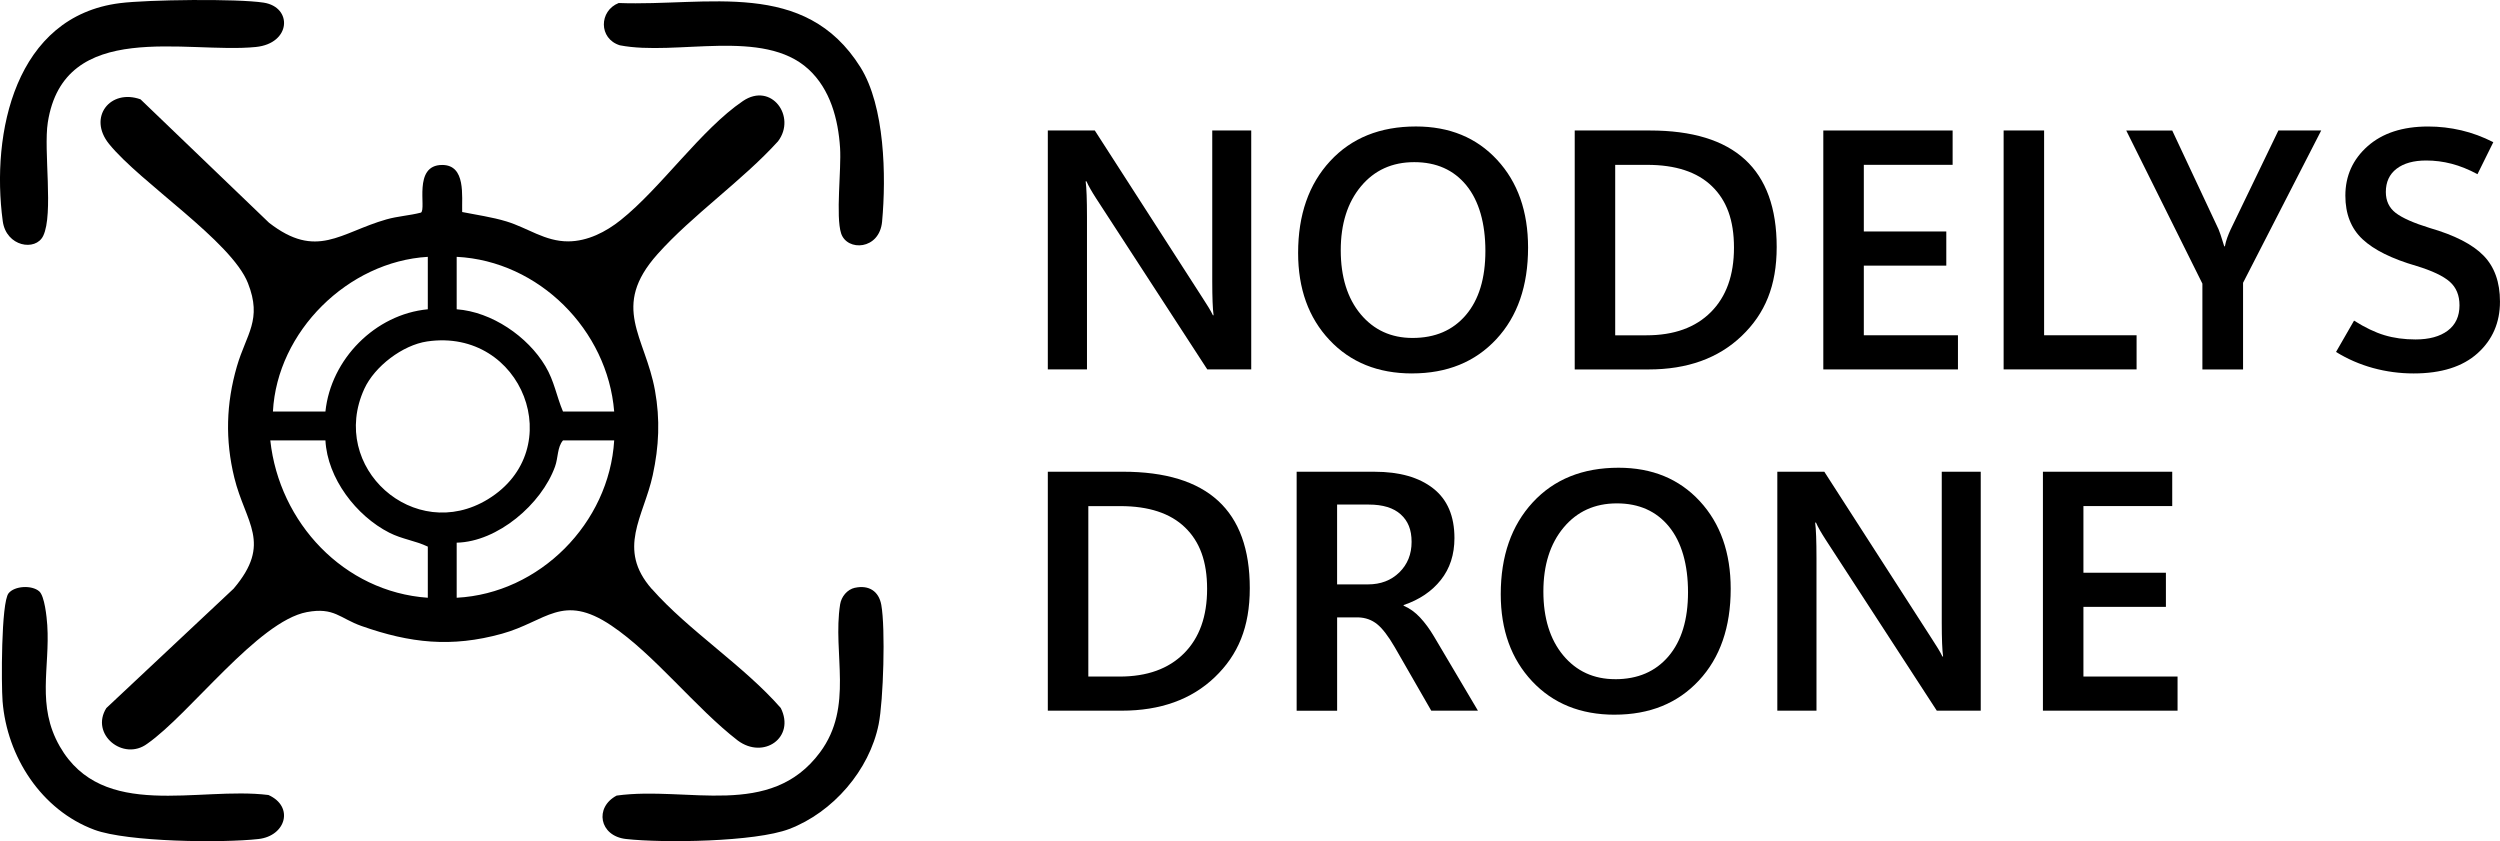 <?xml version="1.0" encoding="UTF-8"?>
<svg id="Calque_1" data-name="Calque 1" xmlns="http://www.w3.org/2000/svg" viewBox="0 0 952.36 320.44">
  <g>
    <path d="M248.33,224.36c13.86,15.75,35.01,29.23,49.1,45.35,5.62,11.22-6.53,19.72-16.39,12.38-16.04-12.37-31.71-32.75-48.16-43.8-18.68-12.54-24.76-1.56-41.69,3.13-19.24,5.33-34.94,3.58-53.48-2.95-8.25-2.91-10.41-7.24-20.79-5.3-18.64,3.49-44.61,38.85-60.81,50.14-9.12,6.81-21.87-3.59-15.6-13.58l48.48-45.48c14.82-17.45,4.5-25.01.27-42.28-3.51-14.34-3.13-28.22.98-42.38,3.6-12.41,9.74-17.72,4.21-31.74-6.32-16.01-41.01-38.28-52.92-53.03-8.23-10.19.51-21.11,12-16.98l48.95,47.01c18.18,14.14,27.14,3.75,44.69-1.26,4.33-1.24,8.86-1.47,13.2-2.6,2.16-1.48-3.21-18.15,8.08-18.15,9.12,0,7.42,11.92,7.61,17.93,5.64,1.13,11.38,1.91,16.9,3.59,8.07,2.46,14.65,7.62,23.49,7.59,7.42-.03,14.36-3.62,19.98-8.1,15.38-12.25,30.64-34.56,46.59-45.37,10.81-7.32,20.48,5.95,13.36,15.35-13.6,14.99-32.69,28.15-45.94,43.02-17.95,20.13-4.65,31.29-.93,51.91,1.99,11.07,1.53,21.27-.85,32.23-3.44,15.88-13.83,28.08-.35,43.4ZM162.97,97.84c-30.39,1.79-57.4,28.41-59,58.94h20c2.05-19.91,18.95-37.08,39-38.96v-19.98ZM233.97,156.78c-2.49-31.04-28.66-57.37-60-58.94v19.98c13.31.96,27.05,10.32,33.8,21.68,3.42,5.75,4.19,11.34,6.7,17.28h19.5ZM162.73,130.07c-9.36,1.37-20.03,9.51-23.94,18.04-13.73,29.93,19.06,59.21,47.1,42.06,31.02-18.97,13.2-65.43-23.16-60.1ZM123.97,167.77h-21c3.39,31.32,28.02,57.72,60,59.94v-19.48c-4.84-2.31-9.72-2.79-14.68-5.31-12.58-6.4-23.57-20.72-24.32-35.15ZM233.97,167.77h-19.5c-2.21,2.57-1.8,6.56-3.03,9.96-5.15,14.33-21.87,28.66-37.47,29v20.98c31.62-1.65,58.11-28.43,60-59.94Z"/>
    <path d="M3.27,226c2.29-2.84,8.85-3.18,11.66-.75,2.07,1.78,2.87,9.8,3.08,12.91,1.07,16.2-4.19,30.57,4.77,46.19,16.3,28.42,52.69,15.18,79.48,18.5,9.83,4.39,6.68,15.58-3.79,16.77-13.83,1.57-49.95,1.14-62.49-3.51-20.24-7.51-33.33-27.87-35-48.96-.49-6.25-.58-37.59,2.29-41.15Z"/>
    <path d="M325.7,223.91c5.26-1.14,9.09,1.28,10.03,6.54,1.6,8.88.81,36.4-1.01,45.46-3.53,17.52-17.41,33.54-34.07,39.89-12.94,4.94-47.99,5.4-62.18,3.81-10.2-1.14-12.08-12.06-3.55-16.54,27.06-3.72,58.54,9.09,77.49-16.5,12.93-17.47,4.69-37.52,7.63-56.32.46-2.95,2.67-5.7,5.67-6.36Z"/>
    <path d="M45.73,1.19c10.59-1.33,44.52-1.75,54.68-.19,11.13,1.71,10.52,15.55-2.95,16.9-26.42,2.65-73.06-10.95-79.25,28.73-1.68,10.77,2.24,34.89-1.75,43.21-2.87,5.99-14.09,4.15-15.41-5.58C-3.48,50.66,5.72,6.2,45.73,1.19Z"/>
    <path d="M235.69,1.15c34,1.27,70.89-9.4,92.09,24.46,9.31,14.88,9.84,41.49,8.25,58.79-1,10.9-13.36,11.42-15.61,4.51-2.11-6.5.13-24.35-.4-32.57-.7-10.89-3.71-22.32-12.02-29.95-17.22-15.82-50.28-4.95-71.86-9.13-8.15-2.51-7.97-13.15-.45-16.11Z"/>
  </g>
  <g>
    <path d="M476.67,140.73h-16.76l-42.28-65.06c-.85-1.31-1.59-2.52-2.22-3.62-.63-1.1-1.14-2.09-1.52-2.98h-.32c.17,1.27.3,3.03.38,5.27.08,2.24.13,4.99.13,8.25v58.14h-14.92V49.71h17.9l40.94,63.6c.89,1.35,1.68,2.6,2.38,3.75.7,1.14,1.26,2.16,1.68,3.05h.25c-.17-1.23-.3-2.91-.38-5.05-.08-2.14-.13-4.77-.13-7.9v-57.45h14.85v91.03Z"/>
    <path d="M537.92,142.26c-12.99,0-23.48-4.24-31.45-12.73-7.98-8.48-11.96-19.54-11.96-33.17,0-14.51,4.06-26.17,12.19-34.98,8.12-8.8,19.02-13.2,32.69-13.2,12.78,0,23.09,4.24,30.94,12.73,7.85,8.48,11.78,19.62,11.78,33.42,0,14.6-4.04,26.24-12.12,34.91-8.08,8.68-18.77,13.01-32.06,13.01ZM538.11,128.74c8.59,0,15.36-2.91,20.31-8.73,4.95-5.82,7.43-13.95,7.43-24.41s-2.41-19.07-7.24-24.98-11.45-8.85-19.87-8.85-15.19,3.08-20.31,9.24c-5.12,6.16-7.68,14.27-7.68,24.34s2.52,18.26,7.55,24.31c5.04,6.05,11.64,9.08,19.8,9.08Z"/>
    <path d="M599.88,140.73V49.71h28.63c16.12,0,28.2,3.69,36.25,11.08,8.04,7.39,12.06,18.48,12.06,33.29s-4.44,25.39-13.33,33.9-20.71,12.76-35.48,12.76h-28.12ZM615.3,62.79v64.94h11.93c10.45,0,18.62-2.94,24.5-8.82,5.88-5.88,8.82-14.07,8.82-24.57s-2.8-18.01-8.41-23.42c-5.61-5.42-13.83-8.12-24.66-8.12h-12.19Z"/>
    <path d="M745.87,140.73h-51.29V49.71h49.26v13.08h-33.83v25.39h31.42v13.01h-31.42v26.53h35.86v13.01Z"/>
    <path d="M813.92,140.73h-50.65V49.71h15.42v78.01h35.23v13.01Z"/>
    <path d="M884.25,49.71l-29.77,58.02v33.01h-15.49v-32.69l-29.01-58.33h17.52l17.65,37.64c.13.3.38.98.76,2.06s.85,2.55,1.4,4.41h.25c.21-1.14.51-2.23.89-3.27.38-1.04.8-2.06,1.27-3.08l18.22-37.77h16.31Z"/>
    <path d="M889.9,134.07l6.86-11.93c4.15,2.62,8.01,4.48,11.58,5.55,3.58,1.08,7.52,1.62,11.84,1.62,5.21,0,9.3-1.12,12.28-3.36,2.98-2.24,4.47-5.46,4.47-9.65,0-3.81-1.24-6.8-3.71-8.98-2.48-2.18-6.7-4.18-12.66-6-9.35-2.71-16.21-6.1-20.57-10.19-4.36-4.08-6.54-9.62-6.54-16.6,0-7.53,2.83-13.81,8.47-18.82,5.65-5.01,13.34-7.52,23.07-7.52,4.27,0,8.48.49,12.63,1.46,4.15.97,8.21,2.48,12.19,4.51l-6.03,12.19c-3.39-1.82-6.68-3.14-9.87-3.97s-6.42-1.24-9.68-1.24c-4.78,0-8.54,1.05-11.27,3.14-2.73,2.09-4.09,5.05-4.09,8.85,0,3.39,1.25,6.04,3.75,7.97,2.5,1.93,6.81,3.84,12.95,5.74,9.52,2.75,16.37,6.26,20.53,10.54,4.17,4.27,6.25,10.11,6.25,17.52,0,8-2.85,14.56-8.54,19.68-5.69,5.12-13.81,7.68-24.34,7.68-5.29,0-10.44-.69-15.46-2.06-5.02-1.37-9.72-3.42-14.12-6.13Z"/>
    <path d="M399.16,270.73v-91.03h28.63c16.12,0,28.2,3.69,36.25,11.08,8.04,7.38,12.06,18.48,12.06,33.29s-4.44,25.39-13.33,33.9-20.72,12.76-35.48,12.76h-28.12ZM414.59,192.79v64.94h11.93c10.45,0,18.62-2.94,24.5-8.82,5.88-5.88,8.82-14.07,8.82-24.57s-2.8-18-8.41-23.42c-5.61-5.42-13.83-8.12-24.66-8.12h-12.19Z"/>
    <path d="M563,270.73h-17.77l-13.9-24.18c-2.46-4.23-4.7-7.16-6.73-8.79s-4.42-2.49-7.17-2.57h-8.06v35.55h-15.42v-91.03h29.71c9.48,0,16.92,2.12,22.31,6.35,5.4,4.23,8.09,10.54,8.09,18.92,0,6.26-1.72,11.58-5.17,15.93-3.45,4.36-8.18,7.55-14.19,9.58v.25c2.29.97,4.37,2.47,6.25,4.48,1.88,2.01,3.65,4.41,5.3,7.2l16.76,28.31ZM509.36,192.21v30.41h11.74c4.87,0,8.85-1.52,11.97-4.57,3.11-3.05,4.67-6.92,4.67-11.62s-1.38-7.98-4.13-10.47c-2.75-2.5-6.81-3.75-12.19-3.75h-12.06Z"/>
    <path d="M615.11,272.26c-12.99,0-23.48-4.24-31.45-12.73s-11.96-19.54-11.96-33.17c0-14.51,4.06-26.17,12.19-34.98,8.12-8.8,19.02-13.2,32.69-13.2,12.78,0,23.09,4.24,30.94,12.73s11.78,19.62,11.78,33.42c0,14.6-4.04,26.24-12.12,34.91-8.08,8.68-18.77,13.01-32.06,13.01ZM615.3,258.74c8.59,0,15.36-2.91,20.31-8.73s7.43-13.95,7.43-24.41-2.41-19.07-7.24-24.98-11.45-8.86-19.87-8.86-15.19,3.08-20.31,9.24c-5.12,6.16-7.68,14.27-7.68,24.34s2.52,18.26,7.55,24.31c5.04,6.05,11.64,9.08,19.8,9.08Z"/>
    <path d="M754.57,270.73h-16.76l-42.28-65.06c-.85-1.31-1.59-2.52-2.22-3.62-.63-1.1-1.14-2.09-1.52-2.98h-.32c.17,1.27.3,3.03.38,5.27.08,2.24.13,4.99.13,8.25v58.14h-14.92v-91.03h17.9l40.94,63.6c.89,1.36,1.68,2.6,2.38,3.75.7,1.14,1.26,2.16,1.68,3.05h.25c-.17-1.23-.3-2.91-.38-5.05-.08-2.14-.13-4.77-.13-7.9v-57.45h14.85v91.03Z"/>
    <path d="M829.53,270.73h-51.29v-91.03h49.26v13.08h-33.83v25.39h31.42v13.01h-31.42v26.53h35.86v13.01Z"/>
  </g>
</svg>